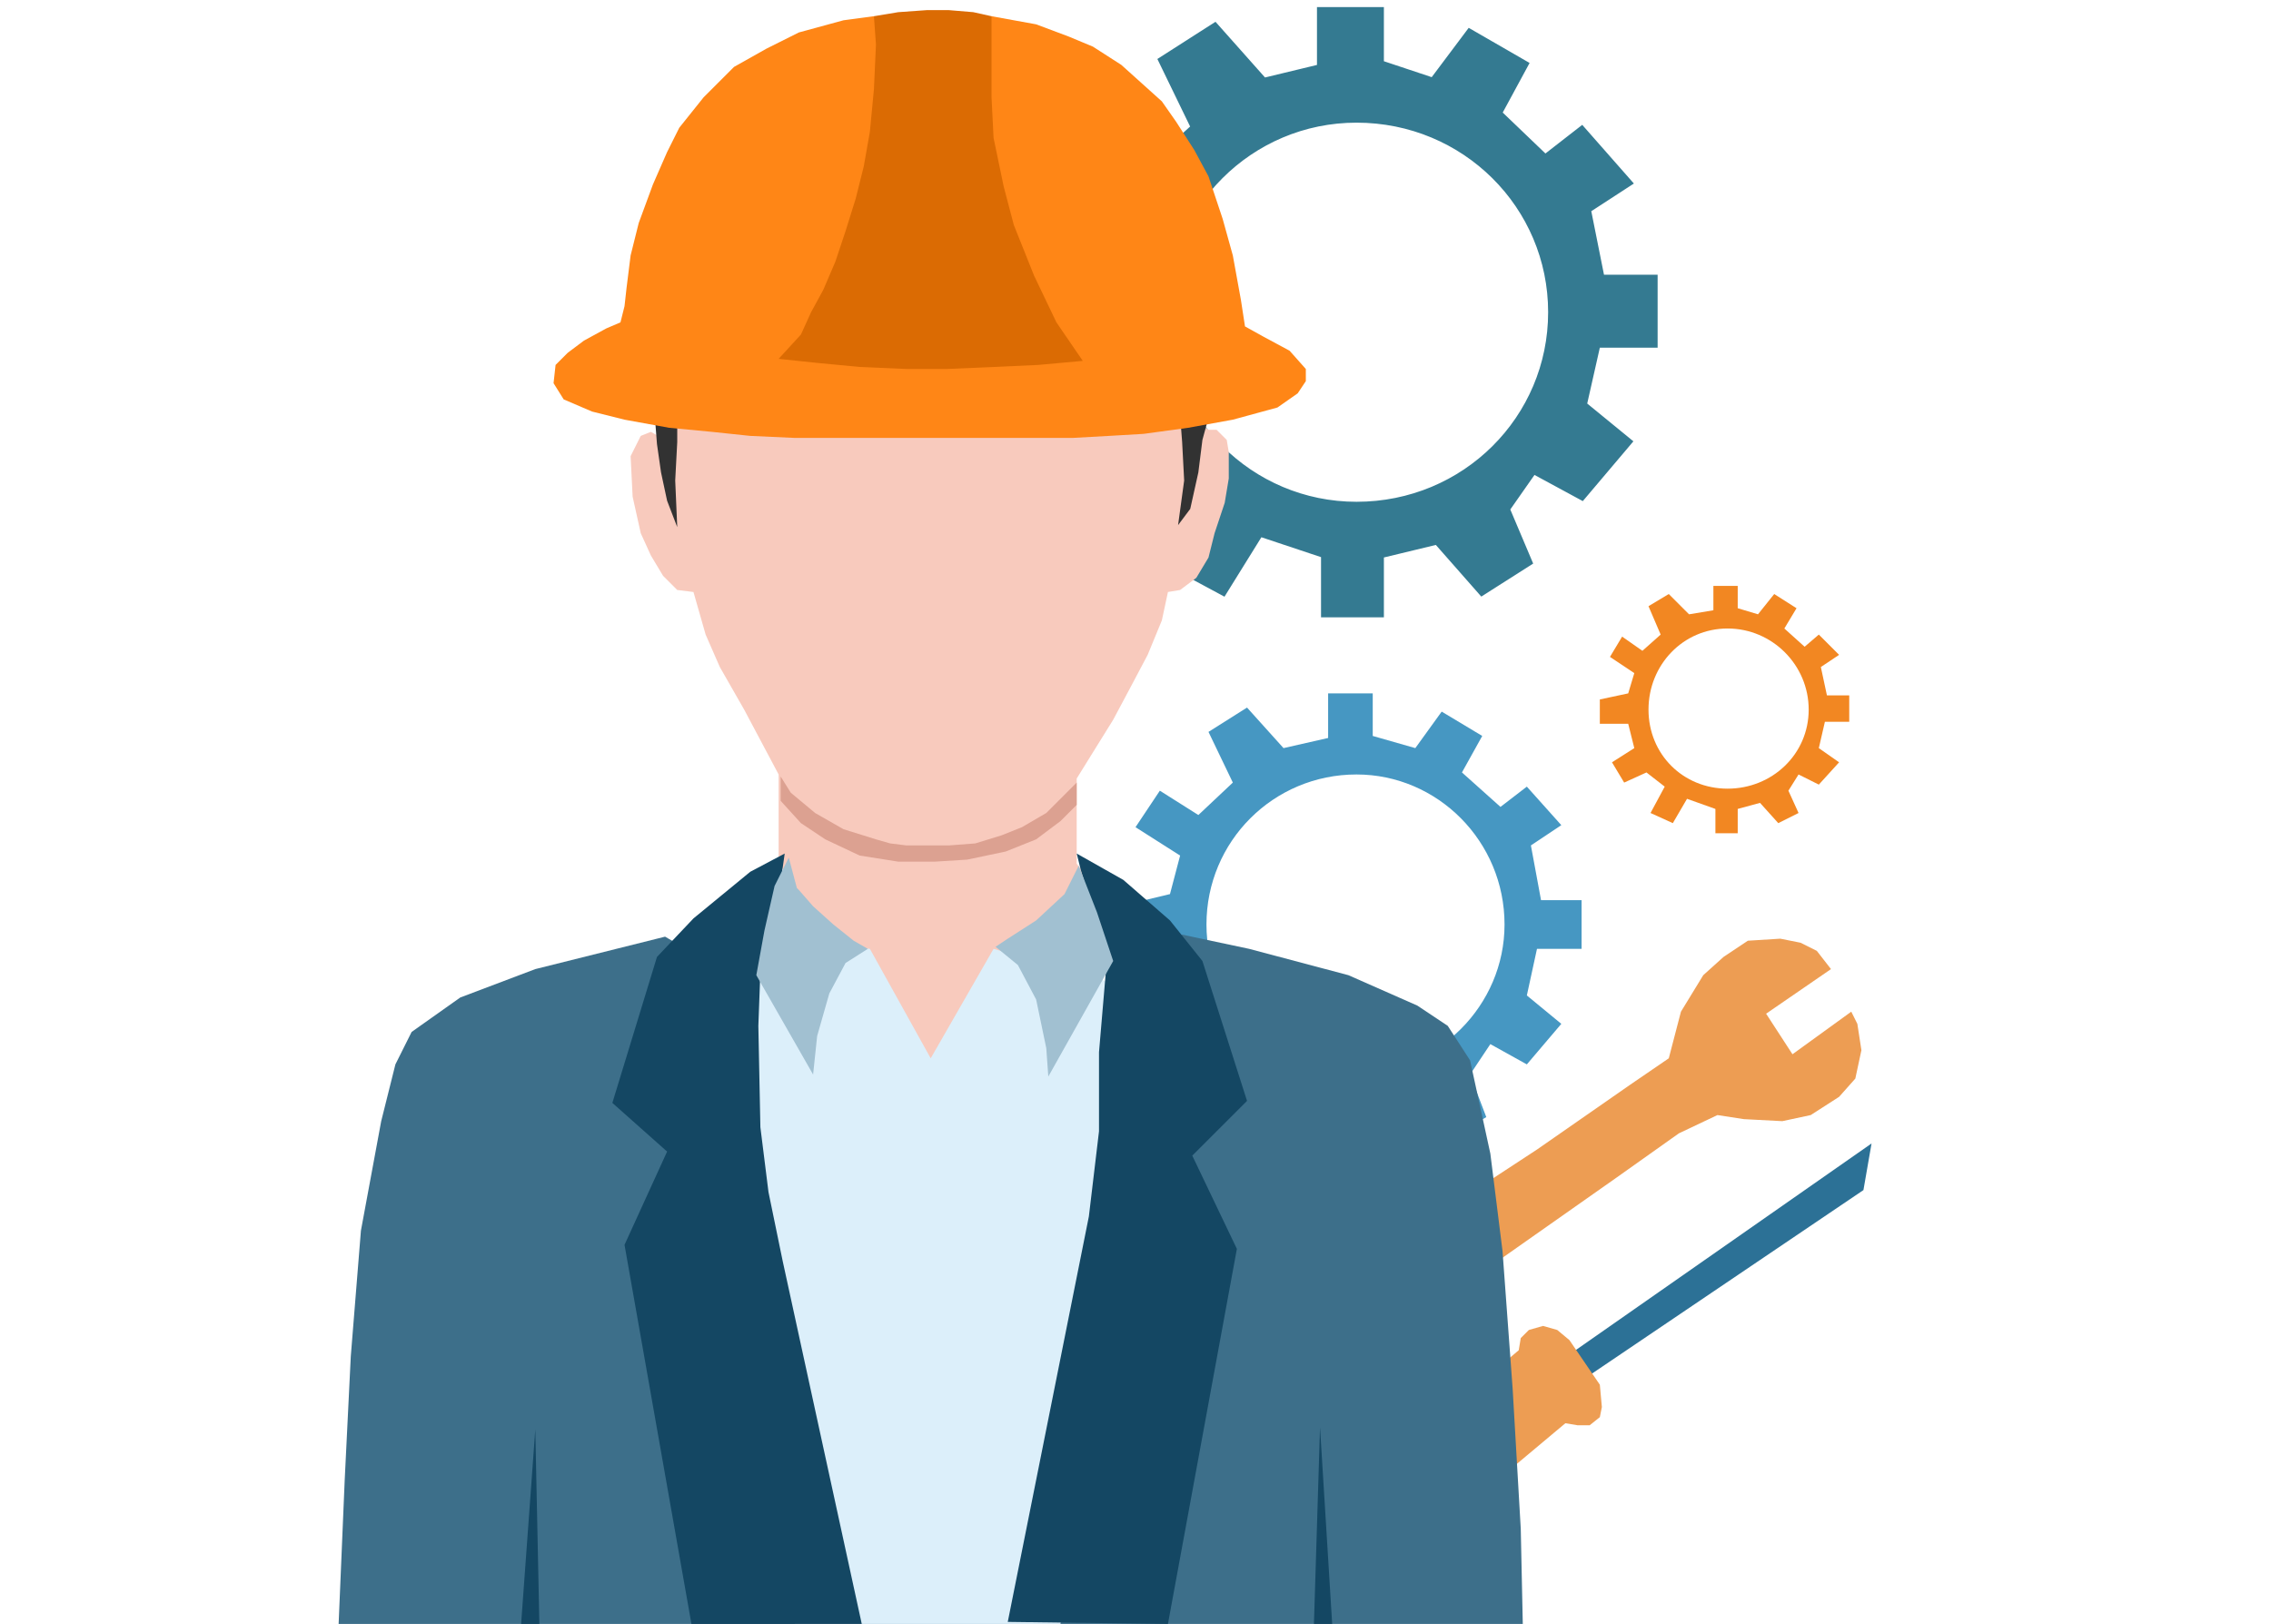 <?xml version="1.0" encoding="UTF-8"?>
<!DOCTYPE svg PUBLIC "-//W3C//DTD SVG 1.1//EN" "http://www.w3.org/Graphics/SVG/1.1/DTD/svg11.dtd">
<!-- Creator: CorelDRAW X8 -->
<svg xmlns="http://www.w3.org/2000/svg" xml:space="preserve" width="1120px" height="801px" version="1.1" style="shape-rendering:geometricPrecision; text-rendering:geometricPrecision; image-rendering:optimizeQuality; fill-rule:evenodd; clip-rule:evenodd"
viewBox="0 0 1120 801"
 xmlns:xlink="http://www.w3.org/1999/xlink">
 <defs>
  <style type="text/css">
   <![CDATA[
    .str0 {stroke:#347A91;stroke-width:5}
    .fil0 {fill:none}
    .fil6 {fill:#F8CABD}
    .fil8 {fill:#DCA191}
    .fil13 {fill:#144763}
    .fil2 {fill:#2C7196}
    .fil7 {fill:#323232}
    .fil5 {fill:#347A91}
    .fil11 {fill:#3D6F8A}
    .fil3 {fill:#4697C2}
    .fil14 {fill:#A1C0D1}
    .fil10 {fill:#DB6B03}
    .fil12 {fill:#DCEFFA}
    .fil1 {fill:#ED9D53}
    .fil4 {fill:#F28722}
    .fil9 {fill:#FF8616}
   ]]>
  </style>
 </defs>
 <g id="Слой_x0020_1">
  <rect class="fil0" width="1120" height="801"/>
  <polygon class="fil1" points="733,626 729,586 758,567 804,535 823,522 829,499 840,481 850,472 862,464 878,463 888,465 896,469 903,478 871,500 884,520 913,499 916,505 918,518 915,532 907,541 893,550 879,553 860,552 847,550 828,559 797,581 "/>
  <polygon class="fil2" points="777,683 772,671 773,666 777,666 923,564 919,587 "/>
  <polygon class="fil1" points="735,733 736,677 749,666 750,660 754,656 761,654 768,656 774,661 789,683 790,694 789,699 784,703 778,703 772,702 "/>
  <path class="fil3" d="M633 369l22 -5 0 -22 22 0 0 21 21 6 13 -18 20 12 -10 18 19 17 13 -10 17 19 -15 10 5 27 20 0 0 24 -22 0 -5 23 17 14 -17 20 -18 -10 -10 15 8 21 -17 10 -17 -19 -22 5 0 22 -20 0 0 -22 -25 -8 -14 22 -20 -10 13 -24 -17 -14 -20 10 -12 -18 20 -14 -5 -22 -25 0 0 -22 25 -6 5 -19 -22 -14 12 -18 19 12 17 -16 -12 -25 19 -12 18 20zm36 13c40,0 73,33 73,74 0,40 -33,73 -73,73 -41,0 -74,-33 -74,-73 0,-41 33,-74 74,-74z"/>
  <path class="fil4" d="M833 303l12 -2 0 -12 12 0 0 11 10 3 8 -10 11 7 -6 10 10 9 7 -6 10 10 -9 6 3 14 11 0 0 13 -12 0 -3 13 10 7 -10 11 -10 -5 -5 8 5 11 -10 5 -9 -10 -11 3 0 12 -11 0 0 -12 -14 -5 -7 12 -11 -5 7 -13 -9 -7 -11 5 -6 -10 11 -7 -3 -12 -14 0 0 -12 14 -3 3 -10 -12 -8 6 -10 10 7 9 -8 -6 -14 10 -6 10 10zm19 7c22,0 40,18 40,40 0,22 -18,39 -40,39 -22,0 -39,-17 -39,-39 0,-22 17,-40 39,-40z"/>
  <path class="fil5 str0" d="M623 41l29 -7 0 -28 28 0 0 26 27 9 18 -24 26 15 -13 24 24 23 18 -14 22 25 -20 13 7 35 26 0 0 31 -28 0 -7 31 22 18 -22 26 -24 -13 -14 20 11 26 -22 14 -22 -25 -29 7 0 29 -26 0 0 -29 -33 -11 -18 29 -26 -14 17 -31 -22 -17 -26 13 -16 -24 27 -18 -7 -29 -33 0 0 -28 33 -9 7 -25 -29 -17 16 -25 24 16 22 -20 -16 -33 25 -16 24 27zm46 17c54,0 97,43 97,96 0,53 -43,96 -97,96 -53,0 -96,-43 -96,-96 0,-53 43,-96 96,-96z"/>
  <polygon class="fil6" points="580,201 334,206 328,217 321,213 316,215 311,225 312,245 316,263 321,274 327,284 334,291 342,292 348,313 355,329 367,350 384,382 384,423 437,567 470,558 535,431 531,426 531,384 549,355 557,340 566,323 573,306 576,292 582,291 590,285 596,275 599,263 604,248 606,236 606,223 605,217 600,212 596,212 "/>
  <polygon class="fil7" points="334,209 323,206 324,219 326,233 329,247 334,260 333,237 334,218 "/>
  <polygon class="fil7" points="596,206 582,205 583,218 584,237 581,259 587,251 591,233 593,217 "/>
  <polygon class="fil8" points="385,395 385,383 390,391 402,401 416,409 432,414 439,416 447,417 456,417 468,417 481,416 494,412 504,408 516,401 523,394 531,386 531,397 523,405 511,414 496,420 477,424 461,425 443,425 424,422 407,414 395,406 "/>
  <polygon class="fil9" points="308,151 306,159 299,162 288,168 280,174 274,180 273,189 278,197 292,203 308,207 330,211 351,213 370,215 392,216 412,216 437,216 465,216 484,216 508,216 529,216 547,215 564,214 586,211 608,207 630,201 640,194 644,188 644,182 636,173 623,166 614,161 612,148 608,126 603,108 596,87 589,74 580,60 573,50 563,41 553,32 539,23 527,18 511,12 500,10 489,8 462,21 431,8 416,10 394,16 378,24 362,33 347,48 335,63 329,75 322,91 315,110 311,126 309,142 "/>
  <polygon class="fil10" points="432,22 431,8 443,6 457,5 468,5 480,6 489,8 489,48 490,68 495,92 500,111 510,136 521,159 534,178 512,180 490,181 467,182 447,182 424,181 403,179 384,177 395,165 400,154 406,143 412,129 417,114 422,98 426,82 429,65 431,44 "/>
  <polygon class="fil11" points="328,462 324,463 264,478 227,492 203,509 195,525 188,553 178,607 173,669 170,730 167,801 751,801 750,754 746,685 741,617 735,569 725,523 714,506 699,496 665,481 616,468 583,461 460,539 "/>
  <polygon class="fil12" points="359,462 429,468 459,522 490,468 556,487 523,801 392,801 "/>
  <polygon class="fil13" points="533,429 531,421 554,434 577,454 593,474 615,543 588,570 610,616 576,801 497,800 537,600 542,558 542,519 546,472 "/>
  <polygon class="fil13" points="648,801 651,704 657,801 "/>
  <polygon class="fil13" points="257,801 264,705 266,801 "/>
  <polygon class="fil13" points="384,442 387,421 370,430 342,453 324,472 302,544 329,568 308,614 341,801 425,801 386,622 379,588 375,556 374,506 375,479 "/>
  <polygon class="fil14" points="497,463 491,467 502,476 511,493 516,517 517,531 549,474 541,450 532,427 525,441 511,454 "/>
  <polygon class="fil14" points="421,464 428,468 417,475 409,490 403,511 401,530 373,481 377,459 382,437 389,423 393,438 394,439 401,447 411,456 "/>
 </g>
</svg>
